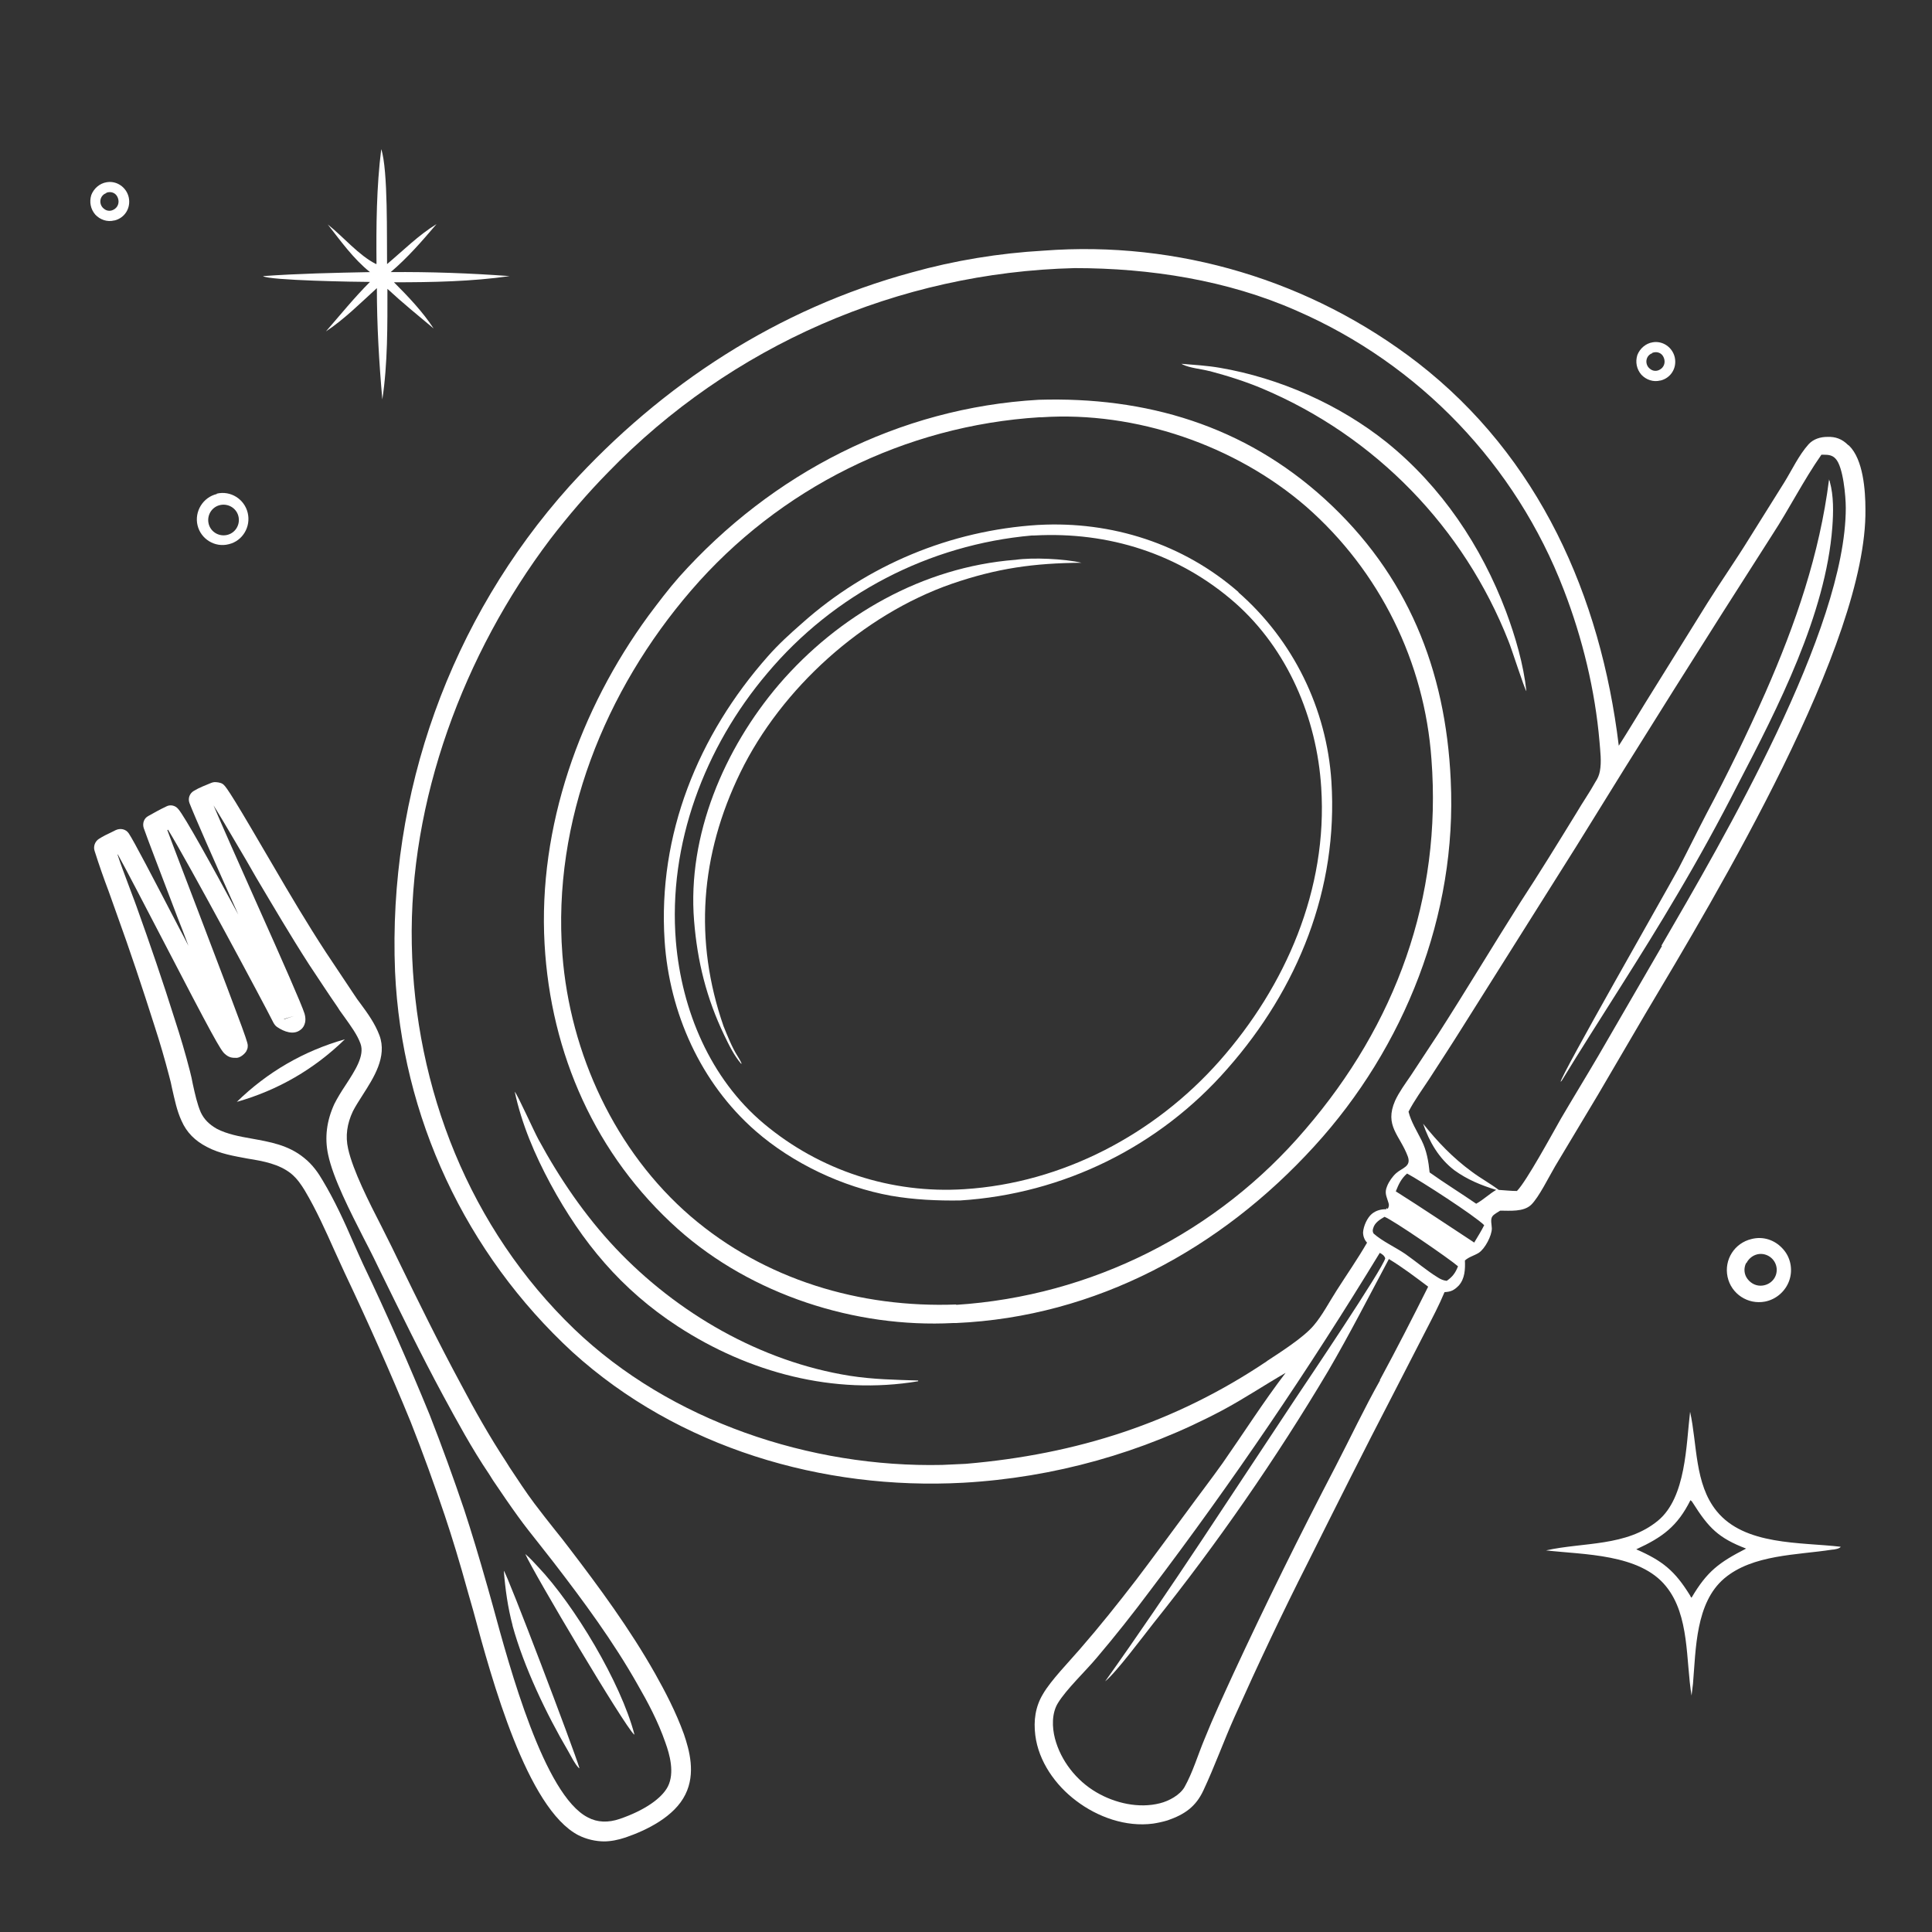 <?xml version="1.0" encoding="UTF-8"?> <svg xmlns="http://www.w3.org/2000/svg" id="_Слой_1" data-name="Слой 1" viewBox="0 0 53.11 53.11"><rect x="0" y="0" width="53.11" height="53.11" fill="#333333" stroke="none"/><defs><style> .cls-1 { fill: #fff; } </style></defs><path class="cls-1" d="m47.19,41.54c-.61-.75-.53-1.83-.73-2.73-.11.92-.11,2.35-.88,2.99-.87.72-2.05.59-3.08.82,1.04.12,2.58.09,3.3.99.65.8.54,2.03.7,3l.04-.33c.08-.95.07-2.22.86-2.89.78-.66,2-.64,2.96-.79.06,0,.22-.03.24-.08-1.11-.13-2.64-.03-3.41-.98Zm-.69,2.38s-.02-.01-.04-.06c-.42-.68-.75-.95-1.48-1.27.72-.33,1.13-.63,1.49-1.35.05.04.03.02.07.08.43.68.7.96,1.46,1.25-.74.38-1.07.62-1.5,1.35Z"></path><path class="cls-1" d="m48.52,35.78c.31-.06.57-.29.67-.59.1-.3.03-.64-.19-.87-.22-.24-.54-.34-.85-.26-.47.11-.76.57-.66,1.04.1.47.56.77,1.03.68Zm-.51-1.06c.07-.14.21-.24.37-.25.24-.01.44.17.46.4.02.24-.15.44-.39.47-.16.02-.31-.05-.41-.18s-.11-.3-.04-.44Z"></path><path class="cls-1" d="m10.34,7.26c-.48-.24-.9-.75-1.33-1.09.36.46.7.94,1.16,1.31-.99.02-1.96.04-2.94.11.15.12,2.6.16,2.94.16-.43.43-.81.9-1.21,1.36.5-.33.95-.78,1.4-1.19,0,1.02.06,2.04.15,3.06.15-.99.14-2.05.14-3.04.41.38.84.73,1.27,1.09-.3-.46-.7-.88-1.09-1.27,1.05,0,2.14-.02,3.18-.17-1.08-.08-2.19-.12-3.27-.11.47-.4.86-.85,1.26-1.32-.49.3-.92.73-1.36,1.1-.01-.69.03-2.59-.16-3.16-.13,1.03-.14,2.11-.13,3.15Z"></path><path class="cls-1" d="m5.96,13.58s0,0,0,0c-.38.09-.62.48-.53.86,0,0,0,0,0,0,.09.38.48.62.86.52.38-.09.61-.48.52-.86s-.47-.62-.85-.53Zm.26,1.13s0,0,0,0c-.23.04-.45-.11-.49-.34-.04-.23.11-.45.34-.49.23-.04.45.11.49.34,0,0,0,0,0,0,.04.23-.11.45-.34.49Z"></path><path class="cls-1" d="m3.15,6.06c.28-.07.45-.34.39-.63-.06-.28-.33-.47-.61-.42-.19.03-.35.17-.42.35-.06.19-.02.39.11.54.13.14.33.21.52.16Zm-.23-.76c.13-.05.27,0,.32.14.05.13,0,.27-.13.33-.08.04-.18.03-.25-.03-.07-.05-.11-.14-.1-.23.01-.09.07-.17.16-.2Z"></path><path class="cls-1" d="m45.65,10.46c.28-.07.45-.34.39-.63-.06-.28-.33-.47-.61-.42-.19.03-.35.17-.42.35-.06.19-.02.39.11.54.13.14.33.21.52.16Zm-.23-.76c.13-.05.27,0,.32.14.05.13,0,.27-.13.33-.08.04-.18.03-.25-.03-.07-.05-.11-.14-.1-.23.01-.09.07-.17.16-.2Z"></path><g><path class="cls-1" d="m50.8,12.23c-.16-.16-.34-.23-.57-.22-.19,0-.38.06-.51.2-.27.3-.46.71-.67,1.05l-.97,1.55c-.37.6-.77,1.17-1.14,1.76l-1.71,2.75c-.24.39-.48.79-.73,1.18-.5-4.12-2.19-7.94-5.53-10.53-2.93-2.26-6.59-3.36-10.28-3.08-1.23.07-2.45.27-3.63.6-3.68,1-6.86,3.07-9.41,5.88-3.27,3.65-4.99,8.44-4.79,13.34.18,3.99,1.94,7.75,4.88,10.46,2.9,2.63,6.87,3.8,10.74,3.59,2.49-.14,4.92-.82,7.12-1.99.6-.32,1.15-.69,1.74-1.03-.61.8-1.15,1.65-1.73,2.48-.32.45-.66.89-.98,1.33-.46.62-.92,1.25-1.39,1.87-.5.65-1.01,1.29-1.55,1.91-.3.35-.8.86-1.02,1.24-.21.35-.26.73-.21,1.13.09.72.55,1.37,1.12,1.8.59.45,1.37.73,2.12.63.13-.02.27-.05.4-.09.46-.16.77-.37.98-.82.31-.66.56-1.36.86-2.03.64-1.43,1.31-2.85,2.02-4.25.77-1.54,1.54-3.08,2.33-4.6l.91-1.77c.18-.35.36-.69.51-1.05.18-.01.26-.05.39-.18.17-.19.18-.45.17-.69.11-.1.25-.13.38-.21.17-.11.36-.47.36-.67,0-.1-.05-.25.02-.34.05-.06.15-.11.21-.15.26,0,.64.04.85-.16.21-.2.5-.79.66-1.06l1.18-1.97,1.3-2.22c1.96-3.29,6.1-10.18,6.05-13.87,0-.52-.06-1.37-.45-1.75Zm-15.96,25.18c-2.54,1.71-5.25,2.57-8.29,2.83-.22.01-.44.02-.65.03-3.62.08-7.47-1.2-10.11-3.73-2.88-2.77-4.39-6.61-4.47-10.58-.08-3.96,1.43-7.99,3.8-11.13.5-.65,1.03-1.27,1.6-1.85,3.37-3.48,7.98-5.49,12.82-5.61,2.07,0,4.2.33,6.1,1.17,3.38,1.47,6.03,4.24,7.35,7.68.51,1.32.86,2.76.98,4.17.02.26.06.55.01.81-.02.11-.06.2-.12.29-.16.29-.35.56-.52.85-.51.83-1.02,1.66-1.55,2.47-.76,1.2-1.49,2.42-2.26,3.62l-.75,1.14c-.15.22-.32.45-.43.69-.3.69.13.94.35,1.53.1.28-.15.31-.32.46-.1.09-.2.23-.25.36-.08.19-.01.28.04.46.02.06.01.1-.02.16l-.04-.02v.03c-.14,0-.28.03-.4.13-.13.11-.23.34-.24.51,0,.1.04.21.11.28-.26.45-.56.88-.84,1.32-.2.31-.39.68-.63.96-.28.33-.91.73-1.29.98Zm3.1.53c-.44.78-.82,1.59-1.23,2.38-.98,1.88-1.92,3.78-2.81,5.7-.27.59-.55,1.19-.79,1.79-.18.43-.32.91-.55,1.32-.13.22-.43.38-.67.44-.58.15-1.24,0-1.75-.3-.55-.32-.98-.87-1.14-1.48-.08-.31-.09-.69.08-.97.23-.38.77-.89,1.07-1.25.51-.6,1-1.22,1.47-1.85,2.26-2.98,4.36-6.08,6.31-9.28.07.04.12.07.15.15-.06.28-2.17,3.41-2.47,3.86-1.73,2.6-3.42,5.23-5.23,7.77h0c.3-.24,1.03-1.22,1.33-1.6,1.76-2.2,3.36-4.51,4.8-6.93.59-1.01,1.12-2.05,1.67-3.08.38.23.72.49,1.08.76-.43.86-.87,1.72-1.33,2.57Zm1.83-2.73c-.09-.01-.16-.04-.24-.09-.31-.19-.6-.44-.9-.65-.28-.19-.62-.34-.87-.56-.03-.05-.03-.09-.01-.15.04-.15.19-.24.31-.31.22.08,1.78,1.15,2.02,1.36-.07.18-.15.29-.31.4Zm.76-1.05c-.72-.47-1.43-.95-2.16-1.41.08-.2.15-.35.31-.49.36.19,1.86,1.16,2.12,1.42-.08.16-.18.32-.27.47Zm5.16-8.16l-1.75,3.02c-.34.58-.69,1.15-1.03,1.73-.24.42-.95,1.73-1.21,1.99-.17,0-.33-.02-.5-.03-.24-.18-.5-.32-.74-.5-.52-.38-.94-.82-1.34-1.32.17.5.44.96.86,1.28.36.26.73.41,1.15.54-.19.11-.35.27-.55.38-.42-.29-.86-.56-1.28-.86-.03-.3-.08-.6-.22-.88-.13-.26-.29-.51-.36-.79.16-.31.38-.61.57-.9.31-.48.63-.97.93-1.45l3.11-4.94c1.77-2.87,3.57-5.73,5.39-8.57.47-.72.86-1.5,1.35-2.2.02,0,.04,0,.06,0,.13,0,.24.01.33.11.21.22.28,1.04.28,1.35,0,3.36-3.37,9.11-5.07,12.04Z"></path><path class="cls-1" d="m39.88,21.44c-.14-3.04-1.19-5.65-3.46-7.72-2.22-2.02-4.91-2.82-7.87-2.73-3.84.22-7.33,2.02-9.88,4.87-.3.34-.57.7-.84,1.06-1.89,2.58-3.04,5.81-2.86,9.03.17,3.02,1.4,5.81,3.67,7.84,2.02,1.8,4.87,2.72,7.56,2.58.03,0,.05,0,.08,0,3.85-.17,7.28-2.04,9.85-4.86,2.48-2.71,3.93-6.37,3.75-10.06Zm-13.59,14.42c-2.65.1-5.27-.68-7.3-2.42-2.08-1.79-3.32-4.48-3.53-7.2-.28-3.67,1.17-7.26,3.54-10.01,2.42-2.81,5.88-4.53,9.58-4.76.02,0,.04,0,.06,0,2.58-.17,5.32.77,7.27,2.46,2.02,1.77,3.25,4.27,3.44,6.94.29,3.81-.98,7.29-3.47,10.18-2.42,2.84-5.88,4.58-9.6,4.82Z"></path><path class="cls-1" d="m34.05,16.28c-1.52-1.33-3.49-1.96-5.5-1.85,0,0,0,0-.01,0-2.41.15-4.7,1.1-6.5,2.71-.32.28-.64.57-.93.9-1.92,2.17-3.03,4.9-2.84,7.82.13,1.98.99,3.91,2.5,5.23,1.02.89,2.39,1.54,3.72,1.78.63.11,1.28.14,1.91.13,2.83-.18,5.47-1.48,7.34-3.62,1.94-2.2,3.05-4.95,2.86-7.9-.13-2-1.05-3.88-2.56-5.2Zm-.53,12.89c-1.78,2.01-4.31,3.35-7.01,3.52-2,.13-3.97-.51-5.51-1.8-1.48-1.24-2.26-3.12-2.42-5.01-.22-2.67.79-5.34,2.51-7.37,1.83-2.18,4.45-3.54,7.28-3.79.02,0,.05,0,.07,0,2.03-.11,3.97.5,5.51,1.85,1.45,1.28,2.25,3.17,2.37,5.08.18,2.79-.97,5.45-2.8,7.52Z"></path><path class="cls-1" d="m27.9,15.39c-2.53.2-4.85,1.52-6.49,3.43-1.5,1.76-2.52,4.14-2.33,6.49.09,1.12.34,2.13.83,3.15.13.27.27.56.47.79v-.03c-.03-.06-.06-.12-.1-.18-.16-.25-.28-.56-.39-.83-.82-2.36-.64-4.71.46-6.97,1.13-2.32,3.37-4.34,5.81-5.19,1.25-.43,2.26-.57,3.57-.58-.47-.11-1.35-.15-1.82-.08Z"></path><path class="cls-1" d="m16.92,34.31c-.84-.89-1.54-1.92-2.12-2.99-.13-.24-.56-1.2-.65-1.31.19.89.55,1.73.98,2.53.87,1.61,1.95,2.91,3.5,3.92,1.95,1.27,4.29,1.9,6.61,1.51v-.02c-.63-.02-1.24-.03-1.88-.13-2.45-.39-4.75-1.72-6.44-3.51Z"></path><path class="cls-1" d="m33.25,10.2c.49.13,1,.29,1.47.49,3.09,1.31,5.52,3.81,6.75,6.94.08.19.44,1.32.49,1.37-.08-.74-.3-1.49-.56-2.19-.68-1.8-1.77-3.43-3.28-4.65-1.3-1.04-2.95-1.77-4.59-2.05-.35-.06-.7-.08-1.06-.11.01,0,.03.01.04.02.21.1.5.12.73.18Z"></path><path class="cls-1" d="m50.28,13.18c-.26,2.06-.92,3.97-1.75,5.86-.5,1.13-1.04,2.24-1.62,3.33-.26.5-.51,1.01-.77,1.51-.38.7-3.23,5.68-3.24,5.86l.03-.03c1.05-1.72,2.17-3.4,3.19-5.14.58-.98,1.13-1.98,1.65-3,1.1-2.11,2.42-4.68,2.6-7.08.03-.4.04-.86-.07-1.25,0-.03,0-.02-.03-.05Z"></path><path class="cls-1" d="m17.44,47.68c-.37-1.42-1.65-3.56-2.66-4.62-.1-.11-.22-.24-.34-.34.24.54,2.72,4.72,2.99,4.96Z"></path><path class="cls-1" d="m14.09,44.69c.31,1.13.93,2.43,1.53,3.45.08.14.18.35.29.46,0,0,.01,0,.02.01-.15-.51-1.99-5.35-2.08-5.43.04.51.11,1.01.24,1.5Z"></path></g><path class="cls-1" d="m16.62,50.62c-.25,0-.5-.06-.72-.17-1.41-.73-2.38-4.27-2.89-6.17l-.14-.49c-.24-.87-.44-1.52-.64-2.12-.29-.86-.6-1.72-.94-2.58-.56-1.37-1.18-2.76-1.82-4.11-.09-.2-.18-.39-.27-.59-.25-.56-.51-1.14-.82-1.66-.09-.15-.21-.33-.38-.47-.33-.26-.75-.34-1.19-.41-.37-.07-.76-.13-1.12-.32-.33-.17-.56-.4-.7-.72-.13-.28-.19-.59-.26-.89-.02-.11-.05-.23-.08-.34-.12-.46-.25-.91-.4-1.37-.33-1.04-.68-2.09-1.05-3.11-.07-.2-.14-.39-.21-.59-.14-.37-.27-.74-.39-1.12-.04-.12.01-.26.12-.33.11-.07.23-.13.34-.18l.12-.06c.13-.06.28-.03.36.09.14.21.62,1.13,1.4,2.63.08.15.16.3.24.46-.1-.27-.2-.53-.3-.78-.46-1.21-.86-2.25-.93-2.46-.04-.13.01-.27.13-.33.16-.09.32-.18.49-.26.11-.06.25-.03.33.07.17.19.93,1.56,1.65,2.9-.03-.06-.05-.12-.08-.18-.58-1.29-1.12-2.52-1.26-2.88-.05-.13,0-.27.12-.34.15-.09.31-.15.48-.22.03-.01.06-.02.09-.02.06,0,.16.01.22.05.07.05.13.09,1.12,1.79l.27.46c.46.79.94,1.6,1.45,2.38.26.39.52.78.78,1.17.05.08.11.16.17.24.2.27.4.55.52.87.22.59-.16,1.17-.46,1.64-.1.16-.2.31-.27.45-.16.34-.21.68-.13,1.03.13.59.57,1.46.93,2.16.1.2.19.38.27.54l.17.35c.55,1.13,1.12,2.29,1.73,3.42.37.7.78,1.43,1.24,2.13l.1.16c.22.33.44.67.68.99.18.24.37.48.56.72.14.17.27.34.4.51.81,1.06,1.66,2.21,2.36,3.45.27.48.57,1.05.79,1.66.15.44.33,1.08.04,1.66-.3.61-1.06.98-1.64,1.18-.21.07-.41.11-.61.11ZM3.23,23.49c.09.28.2.56.3.83.07.2.15.39.22.59.37,1.03.73,2.08,1.06,3.13.15.46.29.93.41,1.4.03.12.06.24.08.36.06.27.12.55.22.78.09.19.23.33.44.45.29.15.62.21.96.27.49.09,1,.17,1.44.53.24.19.4.43.51.62.33.55.6,1.14.85,1.72.09.2.17.39.26.58.65,1.36,1.26,2.75,1.83,4.14.34.87.66,1.75.95,2.61.2.61.4,1.27.65,2.15l.14.5c.46,1.69,1.41,5.2,2.61,5.81.26.14.56.15.88.04.67-.23,1.15-.56,1.32-.89.19-.38.05-.88-.07-1.21-.2-.58-.49-1.12-.75-1.57-.68-1.21-1.52-2.34-2.32-3.38-.13-.17-.27-.34-.4-.51-.19-.24-.39-.49-.57-.74-.24-.33-.47-.67-.7-1.01l-.1-.16c-.48-.71-.89-1.47-1.27-2.17-.61-1.13-1.18-2.3-1.74-3.44l-.17-.35c-.08-.16-.17-.34-.27-.53-.37-.73-.84-1.64-.98-2.3-.1-.47-.04-.93.17-1.39.08-.16.19-.34.31-.52.26-.4.53-.81.41-1.14-.09-.25-.27-.49-.44-.73-.06-.09-.13-.17-.18-.26-.27-.39-.53-.79-.79-1.18-.51-.79-.99-1.61-1.46-2.4l-.27-.47c-.52-.89-.78-1.32-.9-1.51,0,0,0,0,0,0,.22.52.69,1.58,1.15,2.61.77,1.72,1.27,2.86,1.35,3.11h0c.08.27-.05.41-.11.45-.19.15-.45.05-.63-.07-.05-.03-.08-.07-.11-.12-.28-.56-2.34-4.4-2.9-5.31,0,0-.01,0-.02.01.15.41.49,1.29.84,2.21,1.38,3.62,1.38,3.64,1.37,3.74,0,.05-.02.09-.04.13-.05.08-.17.18-.27.18-.11,0-.2,0-.32-.11-.11-.09-.33-.48-1.72-3.16-.48-.92-.97-1.87-1.22-2.32Zm4.58,4.52s0,0,0,.01l.27-.09-.27.08Z"></path><path class="cls-1" d="m6.51,30.29c.84-.82,1.84-1.4,2.97-1.72-.84.82-1.84,1.4-2.97,1.72h0Z"></path></svg> 